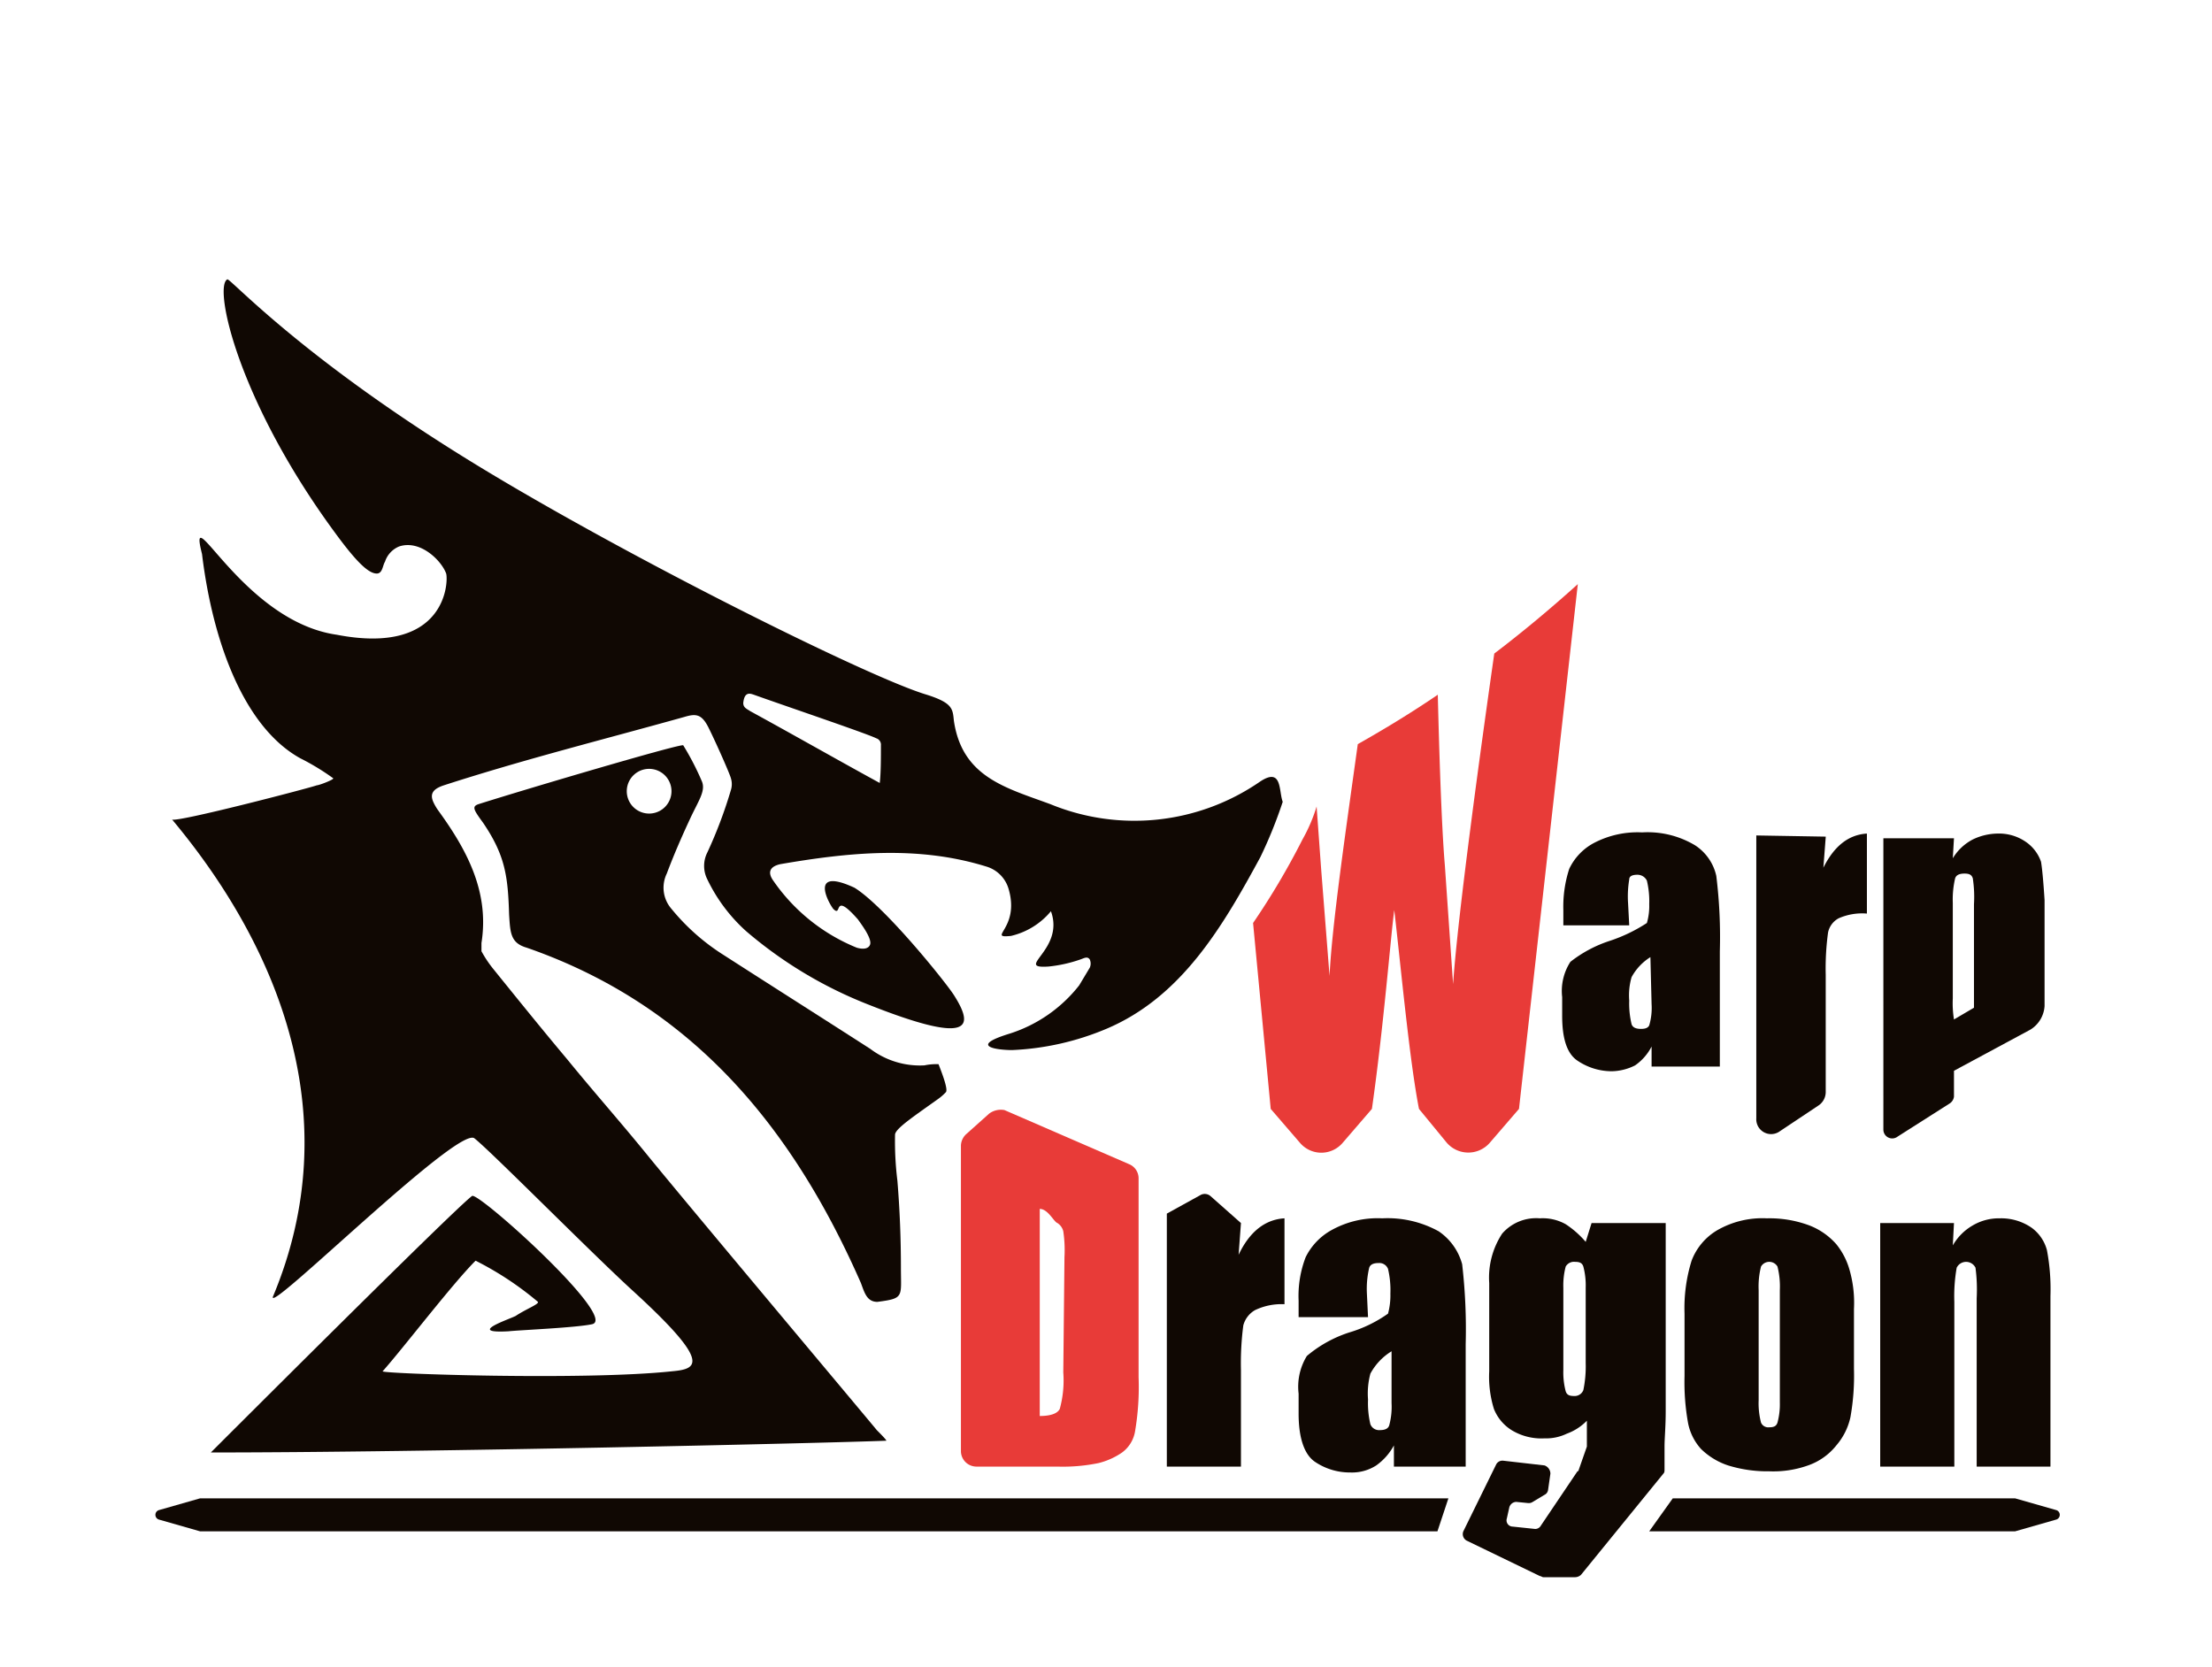 <?xml version="1.0" encoding="UTF-8"?> <svg xmlns="http://www.w3.org/2000/svg" id="a8a965a8-7255-45fd-89fb-349b4447840f" data-name="Слой 1" width="66.32mm" height="49.99mm" viewBox="0 0 188 141.7"><defs><style>.ab527c70-6f66-457c-8b0e-4f7de043ba62{fill:#100803;}.a5a77f38-092a-4e05-b2b6-8d7d9a3dd027{fill:#e83b38;}</style></defs><title>WD logo2</title><path class="ab527c70-6f66-457c-8b0e-4f7de043ba62" d="M116.27,111.94h-5.9v-1.4a9.19,9.19,0,0,1,.6-3.7,5.33,5.33,0,0,1,2.2-2.3,8.06,8.06,0,0,1,4.3-1,9,9,0,0,1,4.8,1.1,4.93,4.93,0,0,1,2,2.8,48.08,48.08,0,0,1,.3,6.8v10.4h-6.1v-1.8a5,5,0,0,1-1.5,1.7,3.8,3.8,0,0,1-2.2.6,5.29,5.29,0,0,1-3-.9c-.9-.6-1.4-2-1.4-4.1v-1.7a5,5,0,0,1,.7-3.2,10.65,10.65,0,0,1,3.6-2,11.17,11.17,0,0,0,3.3-1.6,5.94,5.94,0,0,0,.2-1.7,7.83,7.83,0,0,0-.2-2.1.79.79,0,0,0-.8-.5c-.4,0-.7.1-.8.4a7.83,7.83,0,0,0-.2,2.1l.1,2.1Zm2,2.9a5,5,0,0,0-1.8,1.9,6.53,6.53,0,0,0-.2,2.2,7.83,7.83,0,0,0,.2,2.1.79.79,0,0,0,.8.5c.4,0,.7-.1.8-.4a6.05,6.05,0,0,0,.2-1.9Z"></path><path class="ab527c70-6f66-457c-8b0e-4f7de043ba62" d="M157.57,111.24v5.1a20.07,20.07,0,0,1-.3,4.1,5.45,5.45,0,0,1-1.2,2.4,5.27,5.27,0,0,1-2.4,1.7,8.8,8.8,0,0,1-3.3.5,11.3,11.3,0,0,1-3.5-.5,5.94,5.94,0,0,1-2.3-1.4,4.59,4.59,0,0,1-1.1-2.2,19.61,19.61,0,0,1-.3-4v-5.3a13.57,13.57,0,0,1,.6-4.5,5.1,5.1,0,0,1,2.2-2.6,7.69,7.69,0,0,1,4.2-1,9.69,9.69,0,0,1,3.6.6,5.87,5.87,0,0,1,2.3,1.6,6.06,6.06,0,0,1,1.1,2.1A10.15,10.15,0,0,1,157.57,111.24Zm-6.3-1.6a6.91,6.91,0,0,0-.2-2,.81.81,0,0,0-1.4,0,6.91,6.91,0,0,0-.2,2V119a6.57,6.57,0,0,0,.2,1.9.67.67,0,0,0,.7.4c.4,0,.6-.1.7-.4a5.94,5.94,0,0,0,.2-1.7Z"></path><path class="ab527c70-6f66-457c-8b0e-4f7de043ba62" d="M166.07,103.94l-.1,1.9a4.61,4.61,0,0,1,1.7-1.7,4.38,4.38,0,0,1,2.3-.6,4.55,4.55,0,0,1,2.7.8,3.46,3.46,0,0,1,1.3,1.9,17.87,17.87,0,0,1,.3,3.9v14.5H168v-14.3a14.32,14.32,0,0,0-.1-2.6.89.89,0,0,0-1.6,0,14,14,0,0,0-.2,2.9v14h-6.3v-20.7Z"></path><path class="a5a77f38-092a-4e05-b2b6-8d7d9a3dd027" d="M127,55.54c-1,7-3.1,22.1-3.5,28.1l-.7-10.1c-.3-3.5-.5-10.4-.6-14.5-2.2,1.5-4.5,2.9-6.8,4.2-1,7.2-2.2,15.4-2.4,19.7l-.7-8.9-.4-5.5a13.9,13.9,0,0,1-1.2,2.8,63.07,63.07,0,0,1-4.2,7.1l1.5,15.8,2.5,2.9a2.38,2.38,0,0,0,3.6,0l2.5-2.9c1-7,1.6-14.7,1.9-16.9.6,5.2,1.3,12.8,2.1,16.9l2.3,2.8a2.42,2.42,0,0,0,3.7.1l2.5-2.9,5-44.6C131.77,51.74,129.37,53.74,127,55.54Z"></path><path class="ab527c70-6f66-457c-8b0e-4f7de043ba62" d="M138.47,78.64h-5.6v-1.3a10.4,10.4,0,0,1,.5-3.5,4.82,4.82,0,0,1,2.1-2.2,8,8,0,0,1,4.1-.9,7.84,7.84,0,0,1,4.5,1.1,4.17,4.17,0,0,1,1.8,2.6,42.29,42.29,0,0,1,.3,6.4v9.8h-5.8v-1.7a4.39,4.39,0,0,1-1.4,1.6,4.55,4.55,0,0,1-2,.5,5.21,5.21,0,0,1-2.9-.9c-.9-.6-1.3-1.9-1.3-3.8v-1.6a4.56,4.56,0,0,1,.7-3,10.85,10.85,0,0,1,3.4-1.8,13.55,13.55,0,0,0,3.1-1.5,5.14,5.14,0,0,0,.2-1.6,7.47,7.47,0,0,0-.2-2,.89.89,0,0,0-.8-.5c-.4,0-.7.1-.7.4a8.75,8.75,0,0,0-.1,2l.1,1.9Zm1.8,2.7a4.61,4.61,0,0,0-1.6,1.7,5.57,5.57,0,0,0-.2,2,7.47,7.47,0,0,0,.2,2c.1.3.4.4.8.4s.6-.1.7-.3a5.25,5.25,0,0,0,.2-1.8l-.1-4Z"></path><path class="ab527c70-6f66-457c-8b0e-4f7de043ba62" d="M155.17,71.14l-.2,2.6c.9-1.8,2.1-2.8,3.7-2.9v6.8a4.94,4.94,0,0,0-2.4.4,1.78,1.78,0,0,0-.9,1.2,22.4,22.4,0,0,0-.2,3.6v10a1.38,1.38,0,0,1-.6,1.1l-3.3,2.2a1.26,1.26,0,0,1-2-1.1V71l5.9.1Z"></path><path class="ab527c70-6f66-457c-8b0e-4f7de043ba62" d="M173.47,73.24a3.4,3.4,0,0,0-1.3-1.7,4,4,0,0,0-2.4-.7,5,5,0,0,0-2.1.5,4.31,4.31,0,0,0-1.7,1.6l.1-1.7h-6V96a.75.75,0,0,0,1.2.6l4.4-2.8a.82.82,0,0,0,.4-.6V91l6.5-3.5a2.54,2.54,0,0,0,1.2-2v-9Q173.62,74.14,173.47,73.24Zm-5.7,12.4h0l-1.7,1a8.66,8.66,0,0,1-.1-1.8v-8.1a7.83,7.83,0,0,1,.2-2.1c.1-.3.4-.4.8-.4s.6.1.7.4a10.45,10.45,0,0,1,.1,2.2Z"></path><path class="ab527c70-6f66-457c-8b0e-4f7de043ba62" d="M105.27,106.64l.2-2.7-2.6-2.3a.75.75,0,0,0-.8-.1l-2.9,1.6v21.5h6.3v-8.2a24.71,24.71,0,0,1,.2-3.8,2.12,2.12,0,0,1,1-1.3,5.21,5.21,0,0,1,2.5-.5v-7.3C107.47,103.64,106.17,104.74,105.27,106.64Z"></path><path class="a5a77f38-092a-4e05-b2b6-8d7d9a3dd027" d="M84.07,94.64l-1.9,1.7a1.39,1.39,0,0,0-.5,1v26a1.32,1.32,0,0,0,1.3,1.3h6.9a15,15,0,0,0,3.5-.3,6.11,6.11,0,0,0,2-.9,2.8,2.8,0,0,0,1.1-1.8,22.51,22.51,0,0,0,.3-4.6v-16.9a1.3,1.3,0,0,0-.8-1.2l-10.6-4.6A1.67,1.67,0,0,0,84.07,94.64Zm6.3,22a9.1,9.1,0,0,1-.3,3.1c-.2.4-.8.6-1.7.6v-17.6c.7,0,1.2,1.1,1.5,1.2a1.16,1.16,0,0,1,.5.7,11,11,0,0,1,.1,2.2l-.1,9.8Z"></path><path class="ab527c70-6f66-457c-8b0e-4f7de043ba62" d="M135.27,103.94l-.5,1.6a8,8,0,0,0-1.7-1.5,4,4,0,0,0-2.2-.5,3.82,3.82,0,0,0-3.2,1.3,6.81,6.81,0,0,0-1.1,4.2v7.5a9.23,9.23,0,0,0,.4,3.2,3.76,3.76,0,0,0,1.5,1.8,4.86,4.86,0,0,0,2.8.7,4.06,4.06,0,0,0,1.9-.4,4.52,4.52,0,0,0,1.7-1.1v2.2l-.7,2a.1.1,0,0,1-.1.1l-3.1,4.6a.55.55,0,0,1-.5.3l-1.9-.2a.53.53,0,0,1-.5-.7l.2-.9a.63.63,0,0,1,.6-.5l1,.1a.6.6,0,0,0,.4-.1l1-.6a.54.54,0,0,0,.3-.4l.2-1.4a.75.75,0,0,0-.5-.7l-3.5-.4a.6.6,0,0,0-.6.3l-2.8,5.7a.63.63,0,0,0,.3.8l6.2,3c.1,0,.2.1.3.1h2.7a.76.76,0,0,0,.5-.2l7-8.6c.1-.1.1-.2.1-.4v-1.9h0c0-.7.1-1.7.1-3v-16Zm-.5,11.9a9.86,9.86,0,0,1-.2,2.3.79.79,0,0,1-.8.5c-.4,0-.6-.1-.7-.4a6.25,6.25,0,0,1-.2-1.8v-7a6.25,6.25,0,0,1,.2-1.8.81.81,0,0,1,.8-.4c.4,0,.6.1.7.4a6.25,6.25,0,0,1,.2,1.8Z"></path><path class="ab527c70-6f66-457c-8b0e-4f7de043ba62" d="M122.17,130.14H17l-3.5-1a.42.42,0,0,1,0-.8l3.5-1h106.1Z"></path><path class="ab527c70-6f66-457c-8b0e-4f7de043ba62" d="M140.17,130.14h31.1l3.5-1a.42.42,0,0,0,0-.8l-3.5-1h-29.1Z"></path><path class="ab527c70-6f66-457c-8b0e-4f7de043ba62" d="M78.57,90.54a7,7,0,0,1-4.6-1.4c-4.2-2.7-8.3-5.3-12.5-8a18.38,18.38,0,0,1-4.4-3.9,2.74,2.74,0,0,1-.4-3c.6-1.6,1.3-3.2,2-4.7s1.3-2.3,1-3.1a23.13,23.13,0,0,0-1.6-3.1c-.1-.2-13.3,3.7-17.4,5-.6.2-.4.5.4,1.6,1.9,2.8,2.1,4.6,2.2,7.8.1,1.5.1,2.4,1.5,2.8,14.1,4.9,22.6,15.3,28.4,28.5.3.8.5,1.6,1.4,1.6,2.3-.3,2-.4,2-2.9s-.1-5-.3-7.4a27.51,27.51,0,0,1-.2-3.9c0-.5,1.5-1.5,3.6-3a4.35,4.35,0,0,0,.7-.6c.3-.2-.5-2.1-.6-2.4A4.87,4.87,0,0,0,78.57,90.54Zm-25.3-23.3a1.9,1.9,0,0,1,3.8,0,1.9,1.9,0,0,1-3.8,0Z"></path><path class="ab527c70-6f66-457c-8b0e-4f7de043ba62" d="M107.07,66.44a18.79,18.79,0,0,1-17.8,1.9c-3.8-1.4-7.5-2.3-8.2-7.1-.1-1-.1-1.5-2.3-2.2-4.9-1.45-25.51-11.72-38.45-19.64-14.8-9.06-20.79-15.81-21-15.66-1.2.6.9,10.5,9.5,22,1.5,2,2.5,3,3.2,3,.5,0,.5-.7.7-1a2.11,2.11,0,0,1,1.2-1.3c1.8-.6,3.6,1.2,4,2.3.2.7,0,7-9.31,5.2-8-1.15-12.74-12-11.44-6.86.93,7.66,3.65,14.76,8.35,17.36a20.34,20.34,0,0,1,2.8,1.7c.1.1-1.2.6-1.4.6-.5.2-12,3.2-12.3,2.9,9.2,11,14.9,25.4,8.6,40.5-.9,2,15.7-14.5,17.1-13.4s9.8,9.6,13.4,12.9c6.8,6.2,5.6,6.7,3.4,6.9-7.5.8-24.8.2-24.6,0,1.7-1.9,5.9-7.4,7.9-9.4a27.06,27.06,0,0,1,5.3,3.5c.1.2-1,.6-1.9,1.2-.6.3-4.2,1.5-.6,1.3.9-.1,5.7-.3,7.1-.6,2.3-.5-9.7-11.3-10.2-10.9-1.4,1-22.2,21.8-22.2,21.8,18.1,0,52.5-.8,57.4-1,.1,0-.6-.7-.8-.9-.9-1.1-16.6-19.8-19.6-23.5-2.2-2.7-4.5-5.3-6.7-8-2.1-2.5-4.2-5.1-6.3-7.7a9.74,9.74,0,0,1-1-1.5v-.7c.7-4.4-1.3-8-3.7-11.3a4.35,4.35,0,0,1-.4-.7c-.3-.7,0-1.1.9-1.4,6.8-2.2,13.6-3.9,20.4-5.8,1-.3,1.5-.3,2.1.9s1.8,3.9,1.9,4.3a1.67,1.67,0,0,1,0,1,38.61,38.61,0,0,1-2,5.3,2.53,2.53,0,0,0,0,2.3,14.14,14.14,0,0,0,3.3,4.4,36.27,36.27,0,0,0,10.3,6.2c8.8,3.5,9.1,2,7.4-.7-.6-1-5.9-7.6-8.5-9.2-3.9-1.8-2.2,1.3-1.8,1.8.8.8-.1-1.6,2.1.9.2.3,1.3,1.7,1,2.2-.1.2-.4.4-1.1.2a15.86,15.86,0,0,1-7.1-5.7c-.5-.7-.3-1.2.6-1.4,5.8-1,11.7-1.6,17.5.2a2.79,2.79,0,0,1,1.9,1.9c1,3.4-1.9,4.2.2,4a6.26,6.26,0,0,0,3.4-2.1c1.2,3.3-3.2,4.9-.2,4.7a11.79,11.79,0,0,0,2.7-.6c.3-.1.6-.3.8,0a.85.85,0,0,1,0,.7l-.9,1.5a12.2,12.2,0,0,1-5.9,4.1c-3.6,1.1-1,1.4.2,1.4a23.15,23.15,0,0,0,8-1.8c6.4-2.7,9.9-8.7,13.1-14.6a38.47,38.47,0,0,0,1.9-4.7C108.67,67.24,109,65.14,107.07,66.44Zm-32.3.1c-3.3-1.8-7.7-4.3-11-6.1-.3-.2-.6-.3-.6-.7.1-1,.6-.8.9-.7,2.8,1,9.6,3.3,10.4,3.7a.57.57,0,0,1,.4.6C74.87,64.34,74.87,65.74,74.77,66.54Z"></path></svg> 